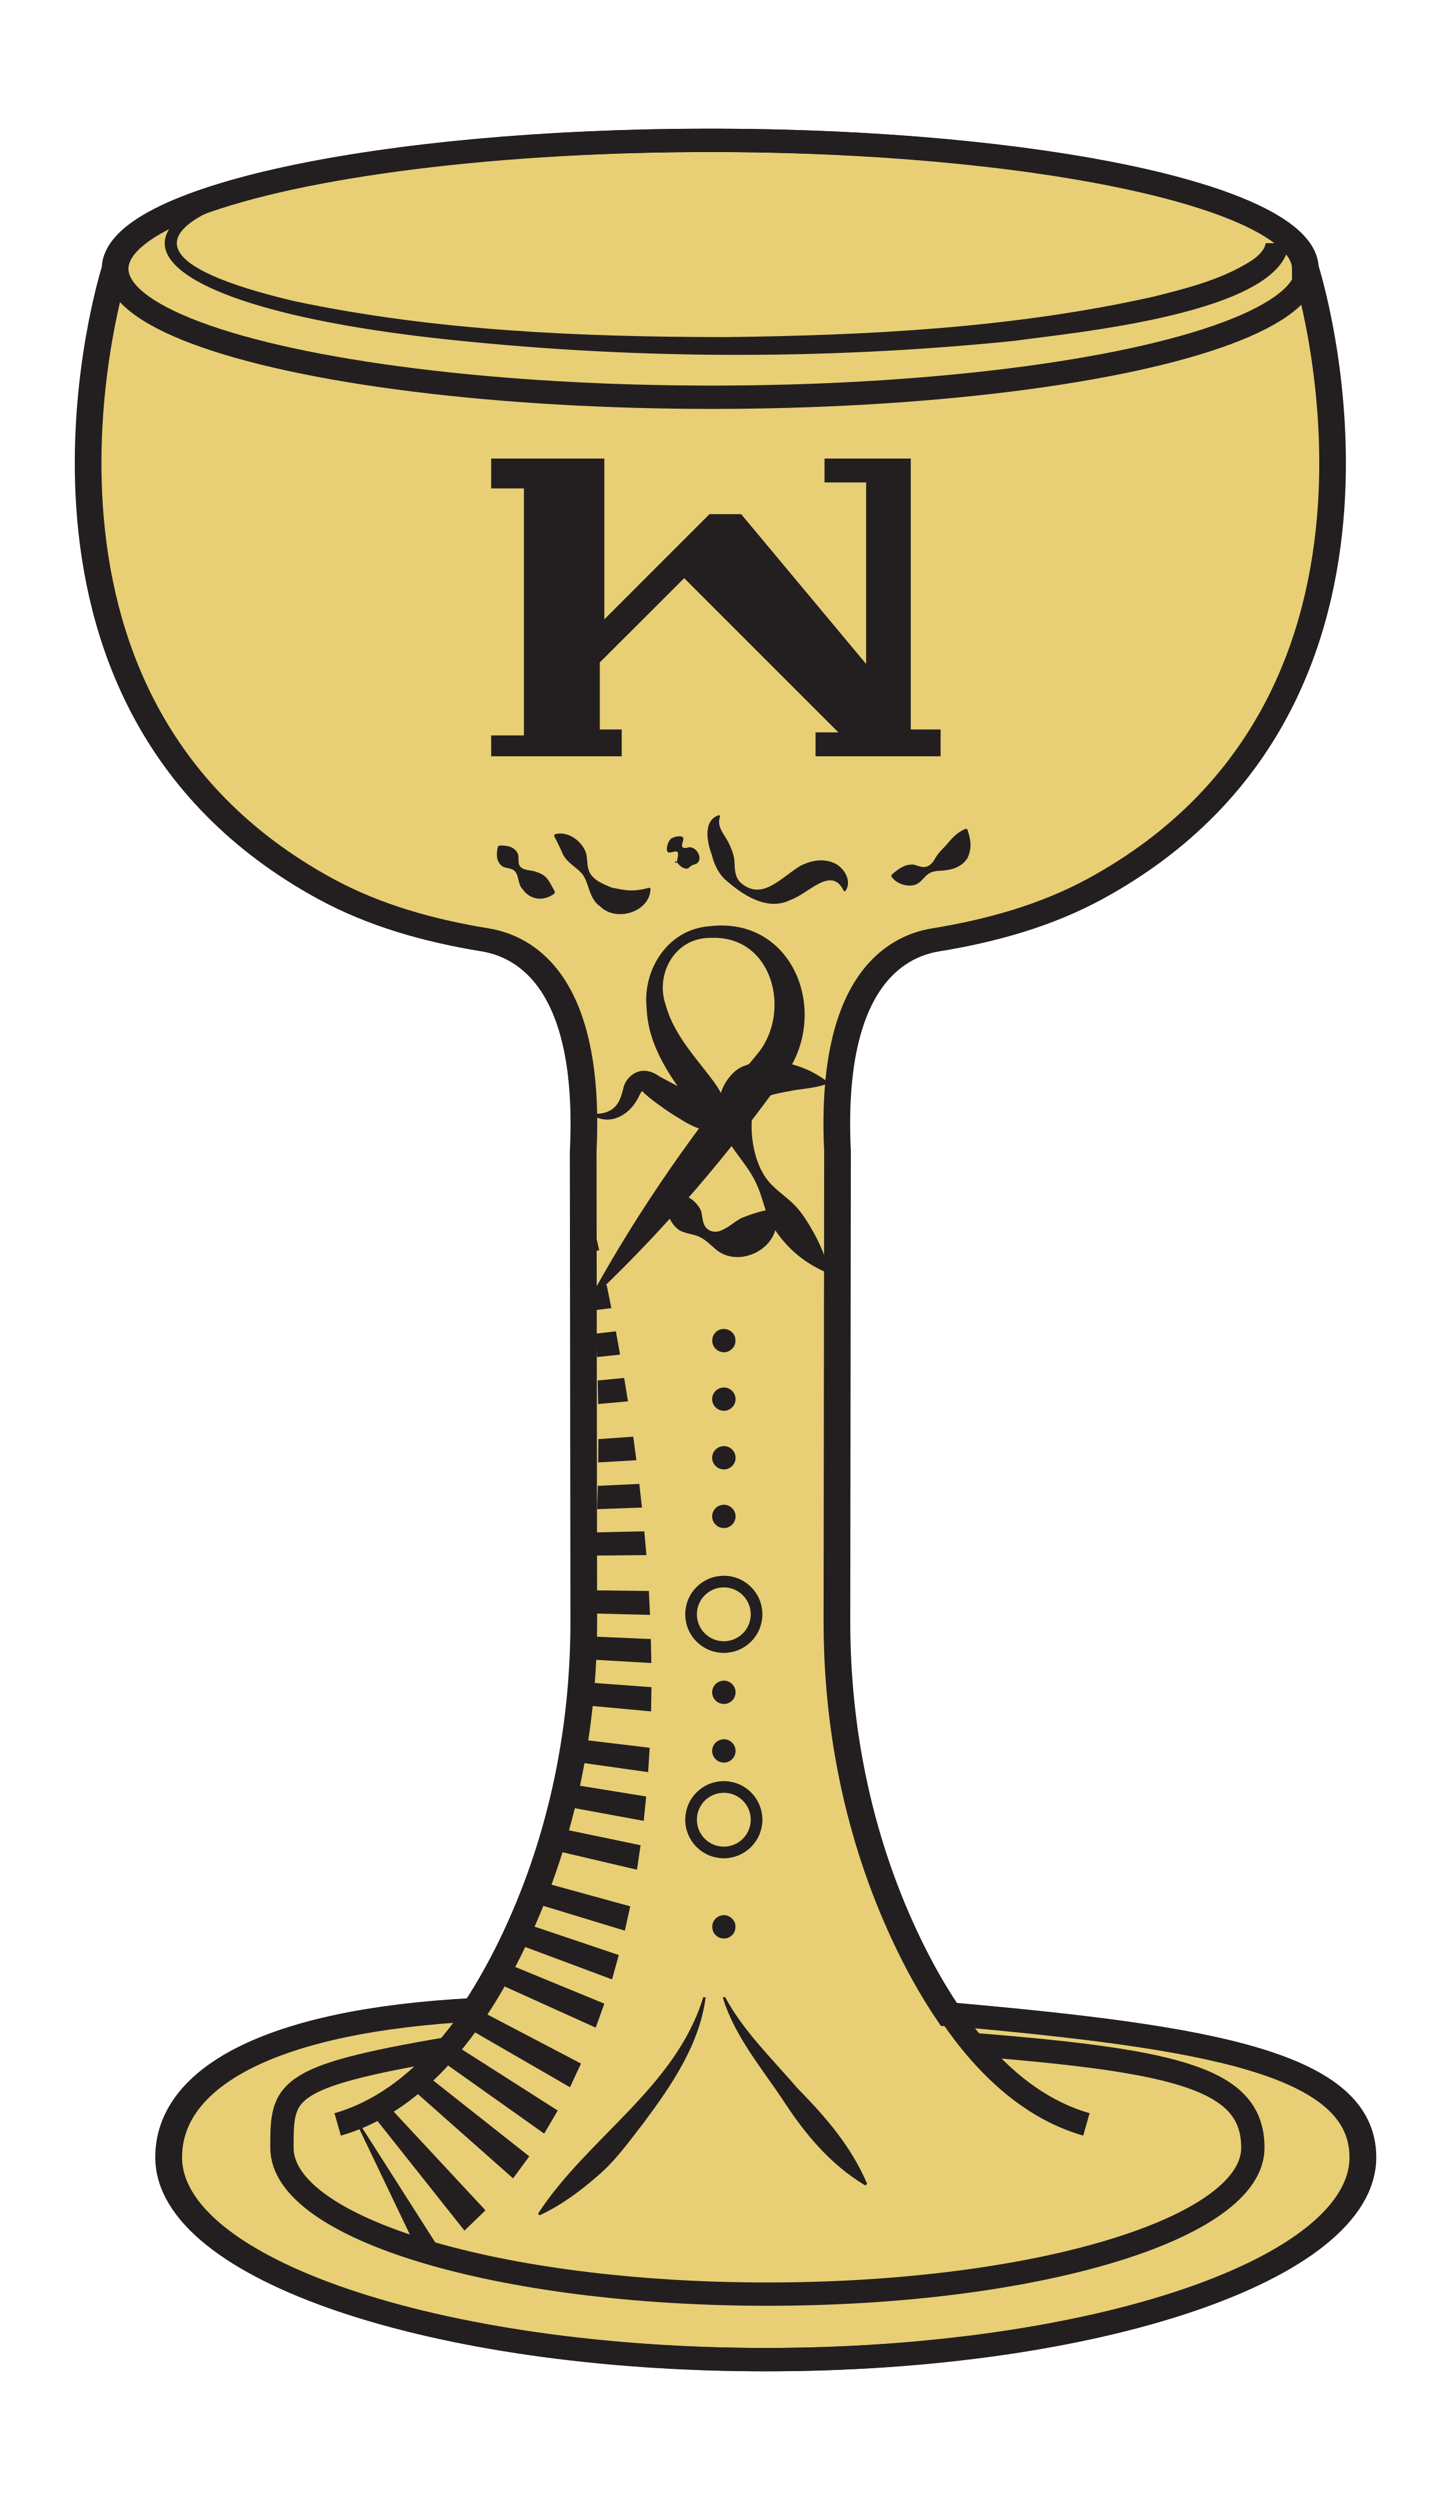 <?xml version="1.0" encoding="UTF-8"?>
<svg id="Layer_1" data-name="Layer 1" xmlns="http://www.w3.org/2000/svg" viewBox="0 0 124.49 214.48">
  <defs>
    <style>
      .cls-1, .cls-2 {
        stroke-width: 2px;
      }

      .cls-1, .cls-2, .cls-3 {
        stroke: #231f20;
        stroke-miterlimit: 10;
      }

      .cls-1, .cls-3 {
        fill: none;
      }

      .cls-4 {
        fill: #231f20;
      }

      .cls-2 {
        fill: #e8cf75;
      }
    </style>
  </defs>
  <path class="cls-2" d="M81.56,172.81h-.3c-1.46-2.15-2.73-4.47-3.82-6.82-3.92-8.42-5.79-17.65-5.78-26.94l.05-40.28c-.7-14.39,4.87-17.56,8.42-18.14,4.78-.78,9.48-2.08,13.73-4.4,29.85-16.3,18.01-53.17,18.01-53.17h-.02c0-6.08-22.86-11.02-51.06-11.02S9.73,16.98,9.73,23.06c0,0-11.83,36.87,18.01,53.17,4.25,2.32,8.95,3.62,13.73,4.4,3.55.58,9.12,3.75,8.42,18.14l.05,40.28c.01,9.29-1.86,18.52-5.78,26.94-1.02,2.2-2.21,4.38-3.55,6.42h0c-17.78.91-26.29,5.9-26.29,12.66,0,9.59,22.94,17.36,51.23,17.36s51.23-7.77,51.23-17.36c0-8.07-13.24-10.3-35.23-12.26Z"/>
  <path class="cls-4" d="M110.59,20.86c-.47,6.06-18.66,7.69-23.63,8.39-16.52,1.67-33.19,1.59-49.69-.25-30.68-3.48-31.03-12.8.03-16.03,16.47-1.66,33.13-1.58,49.58.25,6.14.79,12.35,1.66,18.17,3.85,1.74.8,4.24,1.64,4.54,3.8,0,0,1,0,1,0h0ZM109.59,20.86c-.49-3.34-7.7-4.7-10.51-5.46-20.25-3.97-41.24-3.77-61.7-1.69-9.2.85-36.96,6.24-12.15,12.12,12.09,2.56,24.54,3.07,36.87,3.09,12.32-.14,24.75-.77,36.78-3.45,2.89-.72,5.88-1.47,8.38-3.04.6-.37,1.25-.95,1.33-1.57,0,0,1,0,1,0h0Z"/>
  <ellipse class="cls-1" cx="61.08" cy="23.06" rx="51.06" ry="11.02"/>
  <path class="cls-1" d="M10.02,23.06S-1.82,59.93,28.03,76.23c4.25,2.32,8.95,3.62,13.73,4.4,3.55.58,9.12,3.75,8.42,18.14l.05,40.28c.01,9.29-1.86,18.52-5.78,26.94-3.35,7.19-8.34,14.22-15.48,16.26"/>
  <path class="cls-1" d="M112.16,23.06s11.83,36.87-18.01,53.17c-4.25,2.32-8.95,3.62-13.73,4.4-3.55.58-9.12,3.75-8.42,18.14l-.05,40.28c-.01,9.29,1.86,18.52,5.78,26.94,3.35,7.19,8.34,14.22,15.48,16.26"/>
  <path class="cls-1" d="M81.85,172.81c22,1.95,35.23,4.19,35.23,12.26,0,9.59-22.94,17.36-51.23,17.36s-51.23-7.77-51.23-17.36c0-6.75,8.51-11.74,26.29-12.66"/>
  <path class="cls-1" d="M83.49,175.4c17.88,1.41,24,3.03,24,8.86,0,6.93-18.65,12.55-41.65,12.55s-41.65-5.62-41.65-12.55c0-4.88,0-6.09,14.18-8.5"/>
  <path class="cls-4" d="M46.16,189.91c4.29-6.58,11.8-10.81,14.18-18.58,0,0,.2.03.2.03-.52,4.03-2.93,7.55-5.3,10.73-1.23,1.59-2.41,3.25-3.94,4.56-1.52,1.32-3.13,2.53-5.01,3.4l-.13-.15h0Z"/>
  <path class="cls-4" d="M74.24,187.49c-3.02-1.81-5.18-4.43-7.06-7.32-1.88-2.82-4.17-5.52-5.17-8.81,0,0,.2-.04.2-.04,1.55,2.91,4.07,5.33,6.22,7.84,2.4,2.44,4.59,4.96,5.97,8.19,0,0-.15.13-.15.13h0Z"/>
  <polygon class="cls-4" points="42.14 39.34 51.85 39.34 51.85 53.13 60.87 44.11 63.59 44.11 74.31 56.96 74.31 41.39 70.74 41.39 70.74 39.34 78.14 39.34 78.14 62.58 80.7 62.58 80.7 64.88 69.97 64.88 69.97 62.83 71.93 62.83 58.7 49.6 51.46 56.83 51.46 62.58 53.34 62.58 53.34 64.88 42.14 64.88 42.14 63.09 44.95 63.09 44.95 41.9 42.14 41.9 42.14 39.34"/>
  <g>
    <path class="cls-4" d="M62.1,166.3c-.13,0-.26-.02-.38-.07-.12-.05-.23-.13-.32-.22-.1-.09-.17-.2-.22-.33-.05-.12-.07-.25-.07-.38s.02-.26.07-.38c.05-.12.12-.23.22-.33.04-.04.09-.08.15-.12.05-.04.11-.07.17-.09.06-.03.13-.05.19-.06.13-.03.26-.03.39,0,.06,0,.13.03.19.06.06.02.12.05.17.09s.11.08.15.12c.09.1.17.21.22.33s.07.25.07.38-.02.26-.07.38c-.05.13-.12.24-.22.33-.09.09-.2.17-.32.22-.12.05-.25.07-.39.07Z"/>
    <path class="cls-4" d="M61.1,150.21c0-.55.45-1,1.01-1h0c.55,0,1,.45,1,1h0c0,.55-.45,1-1,1h0c-.56,0-1.01-.45-1.01-1ZM61.1,145.18c0-.55.45-1,1.01-1h0c.55,0,1,.45,1,1h0c0,.55-.45,1-1,1h0c-.56,0-1.01-.45-1.01-1ZM61.1,130.09c0-.55.45-1,1.01-1h0c.55,0,1,.45,1,1h0c0,.55-.45,1-1,1h0c-.56,0-1.01-.45-1.01-1ZM61.1,125.06c0-.55.45-1,1.01-1h0c.55,0,1,.45,1,1h0c0,.55-.45,1-1,1h0c-.56,0-1.01-.45-1.01-1ZM61.1,120.03c0-.55.45-1,1.01-1h0c.55,0,1,.45,1,1h0c0,.55-.45,1-1,1h0c-.56,0-1.01-.45-1.01-1Z"/>
    <path class="cls-4" d="M62.11,116.01c-.14,0-.27-.03-.39-.08-.12-.05-.23-.13-.32-.22-.1-.09-.17-.2-.22-.32-.05-.13-.07-.25-.07-.39,0-.13.02-.26.07-.38.05-.12.12-.23.22-.32.09-.1.2-.17.32-.22.37-.15.81-.06,1.09.22.1.09.17.2.22.32s.07.25.07.38c0,.14-.02.26-.07.39-.05.12-.12.23-.22.32-.19.19-.44.3-.7.3Z"/>
  </g>
  <circle class="cls-3" cx="62.1" cy="156.11" r="2.81"/>
  <circle class="cls-3" cx="62.1" cy="138.49" r="2.81"/>
  <path class="cls-4" d="M50.92,110.83c4.05-7.31,8.82-14.1,14.13-20.5,2.88-3.59,1.23-10.12-4.08-9.87-3.04-.04-4.79,3.06-3.85,5.78.55,2,1.88,3.7,3.16,5.31.85,1.12,1.61,1.9,2.05,3.44.05.39.04.72-.16,1.12-1.25,1.85-3.37.11-4.54-.56-.7-.46-2.03-1.41-2.45-1.86.01-.04-.06-.08-.13-.04-.01-.04-.13.21-.22.37-.63,1.41-2.15,2.5-3.7,1.82-.08-.03-.12-.11-.1-.19.02-.06.08-.11.15-.1,1.16-.02,1.84-.6,2.13-1.59,0,0,.15-.5.15-.5.12-.86,1.01-1.75,2.04-1.58.66.1.91.4,1.37.62.99.51,2.78,1.57,3.76,1.83.1.04.24.02.02.03-.43,0-.99.62-.88,1.11,0,.05-.16-.31-.33-.54-1.9-2.45-3.83-5.17-3.96-8.42-.37-3.38,1.87-6.81,5.4-7.05,7.18-.86,10.36,7.37,6.5,12.77-4.84,6.75-10.18,13.04-16.24,18.81-.12.11-.32-.03-.24-.18h0Z"/>
  <path class="cls-4" d="M57.74,102.16c1.13.37,1.96.75,2.41,1.72.12.44.11,1.1.43,1.44.3.36.82.43,1.25.26.79-.34,1.11-.72,1.76-1.08.88-.34,1.73-.66,2.88-.78.11-.01.21.07.22.18.06.68-.05,1.3-.25,1.87-.75,1.9-3.44,2.78-5.04,1.4-.51-.44-.89-.83-1.39-1.06-.48-.24-1.22-.27-1.74-.58-1.02-.74-1.27-2.02-.8-3.25.05-.11.17-.16.27-.12h0Z"/>
  <path class="cls-4" d="M70.88,109.15c-2.11-.9-3.78-2.43-4.84-4.41-.46-1.01-.66-2.17-1.13-3.15-.94-2.16-3.02-3.51-3.22-6.15-.28-1.47.75-3.55,2.25-4.03,1.8-.76,3.81-.32,5.51.44.51.26,1.01.55,1.48.9.07.05.09.16.03.23-1.06.4-2.22.41-3.28.64-1.27.23-2.17.41-2.87,1.04-.04.08-.14.14-.16.29-.4,1.8-.1,4.5,1.09,6.14.61.86,1.59,1.47,2.34,2.2.75.74,1.27,1.64,1.79,2.56.5.94.95,1.92,1.22,3.08.04.13-.1.25-.22.2h0Z"/>
  <path class="cls-4" d="M42.87,72.54c.72-.03,1.32.13,1.58.75.07.29-.01.69.11.93.21.51,1.08.39,1.46.59.86.25,1.03.66,1.57,1.66.04.07.01.15-.04.2-.97.71-2.09.5-2.7-.37-.45-.41-.29-1.31-.78-1.65-.22-.16-.64-.17-.91-.29-.56-.37-.61-.98-.45-1.69.02-.07.08-.12.15-.13h0Z"/>
  <path class="cls-4" d="M47.63,71.56c1.12-.29,2.29.6,2.64,1.59.15.5.08,1.07.24,1.5.25.83,1.32,1.23,1.98,1.5,1.15.21,1.67.41,3.16.02.08-.03.17.03.16.12-.08,1.97-2.96,2.84-4.33,1.46-.98-.68-.9-1.95-1.53-2.78-.64-.72-1.43-.99-1.78-1.97-.17-.37-.34-.72-.61-1.25-.04-.07,0-.16.08-.18h0Z"/>
  <path class="cls-4" d="M57.58,71.93c.37-.17.57-.19.75-.19.16.02.31.06.3.24-.05.37-.35.87.31.75.71-.3,1.49.91.82,1.36-.14.09-.38.07-.62.32-.3.32-.83-.14-.95-.3-.15-.17-.25-.27-.28-.21-.03.08.13.19.16.08-.02-.11.25-.87-.01-.92-.13-.05-.45.08-.63.08-.18,0-.21-.15-.22-.31,0-.15.09-.68.38-.88h0Z"/>
  <path class="cls-4" d="M61.75,70.11c-.18.7.12,1.11.46,1.68.34.49.78,1.45.8,2.1.04.67.02,1.32.52,1.82,1.86,1.65,3.49-.46,5.17-1.45.75-.37,1.79-.67,2.82-.24.9.37,1.6,1.56,1.03,2.4-.06.07-.18.04-.19-.05-1.04-2.1-2.99.29-4.51.82-2.04,1.04-4.21-.46-5.7-1.79-.56-.56-.91-1.35-1.07-2.04-.38-.99-.83-2.92.56-3.42.09-.02.17.07.13.15h0Z"/>
  <path class="cls-4" d="M76.52,75.02c.63-.53,1.1-.88,1.84-.85.31.06.71.27,1.04.2.33-.06.59-.31.78-.63.25-.49.6-.83.96-1.19.45-.55.92-1.12,1.69-1.44.07-.03.16,0,.18.08.29.89.39,1.55,0,2.42-.54.83-1.39,1.03-2.3,1.09-.41.01-.76.07-1.06.27-.3.19-.55.61-.91.83-.35.21-.77.2-1.15.12-.39-.1-.78-.28-1.09-.69-.05-.06-.03-.15.02-.2h0Z"/>
  <g>
    <path class="cls-4" d="M30.64,182.25c.06-.03.13-.05.21-.06l6.91,10.84c-.49.33-1,.64-1.51.94l-5.61-11.73Z"/>
    <polygon class="cls-4" points="32.03 181.51 33.28 180.62 41.65 189.62 39.85 191.36 32.03 181.51"/>
    <polygon class="cls-4" points="35.14 179.02 36.33 177.82 45.41 184.99 44.02 186.88 35.14 179.02"/>
    <polygon class="cls-4" points="37.48 176.51 38.57 175.14 47.85 181.06 46.69 183.04 37.48 176.51"/>
    <polygon class="cls-4" points="39.62 173.7 40.61 172.19 49.85 177.03 48.9 179.06 39.62 173.7"/>
    <polygon class="cls-4" points="42 169.83 42.86 168.19 51.85 171.89 51.11 173.95 42 169.83"/>
    <polygon class="cls-4" points="43.67 166.51 44.43 164.8 53.09 167.72 52.51 169.81 43.67 166.51"/>
    <polygon class="cls-4" points="45.14 163.05 45.81 161.27 54.07 163.54 53.61 165.63 45.14 163.05"/>
    <polygon class="cls-4" points="46.72 158.54 47.27 156.7 54.96 158.3 54.65 160.4 46.72 158.54"/>
    <polygon class="cls-4" points="47.78 154.84 48.25 152.95 55.44 154.12 55.23 156.21 47.78 154.84"/>
    <polygon class="cls-4" points="48.68 151.05 49.08 149.14 55.74 149.94 55.61 152.03 48.68 151.05"/>
    <polygon class="cls-4" points="49.6 146.24 49.91 144.3 55.89 144.74 55.86 146.82 49.6 146.24"/>
    <polygon class="cls-4" points="50.18 142.34 50.42 140.38 55.84 140.61 55.88 142.67 50.18 142.34"/>
    <polygon class="cls-4" points="50.63 138.41 50.81 136.43 55.67 136.49 55.77 138.54 50.63 138.41"/>
    <polygon class="cls-4" points="51.03 133.45 51.14 131.46 55.28 131.37 55.46 133.41 51.03 133.45"/>
    <polygon class="cls-4" points="51.23 129.47 51.29 127.47 54.85 127.3 55.08 129.33 51.23 129.47"/>
    <polygon class="cls-4" points="51.32 125.46 51.34 123.46 54.33 123.25 54.6 125.27 51.32 125.46"/>
    <polygon class="cls-4" points="51.32 120.45 51.28 118.43 53.55 118.21 53.88 120.22 51.32 120.45"/>
    <polygon class="cls-4" points="51.22 116.42 51.14 114.41 52.84 114.21 53.2 116.21 51.22 116.42"/>
    <polygon class="cls-4" points="51.03 112.4 50.92 110.39 52.05 110.23 52.45 112.22 51.03 112.4"/>
    <polygon class="cls-4" points="50.7 107.36 50.54 105.35 50.96 105.28 51.41 107.26 50.7 107.36"/>
    <polygon class="cls-4" points="50.34 103.22 50.25 102.22 50.48 103.2 50.34 103.22"/>
  </g>
</svg>